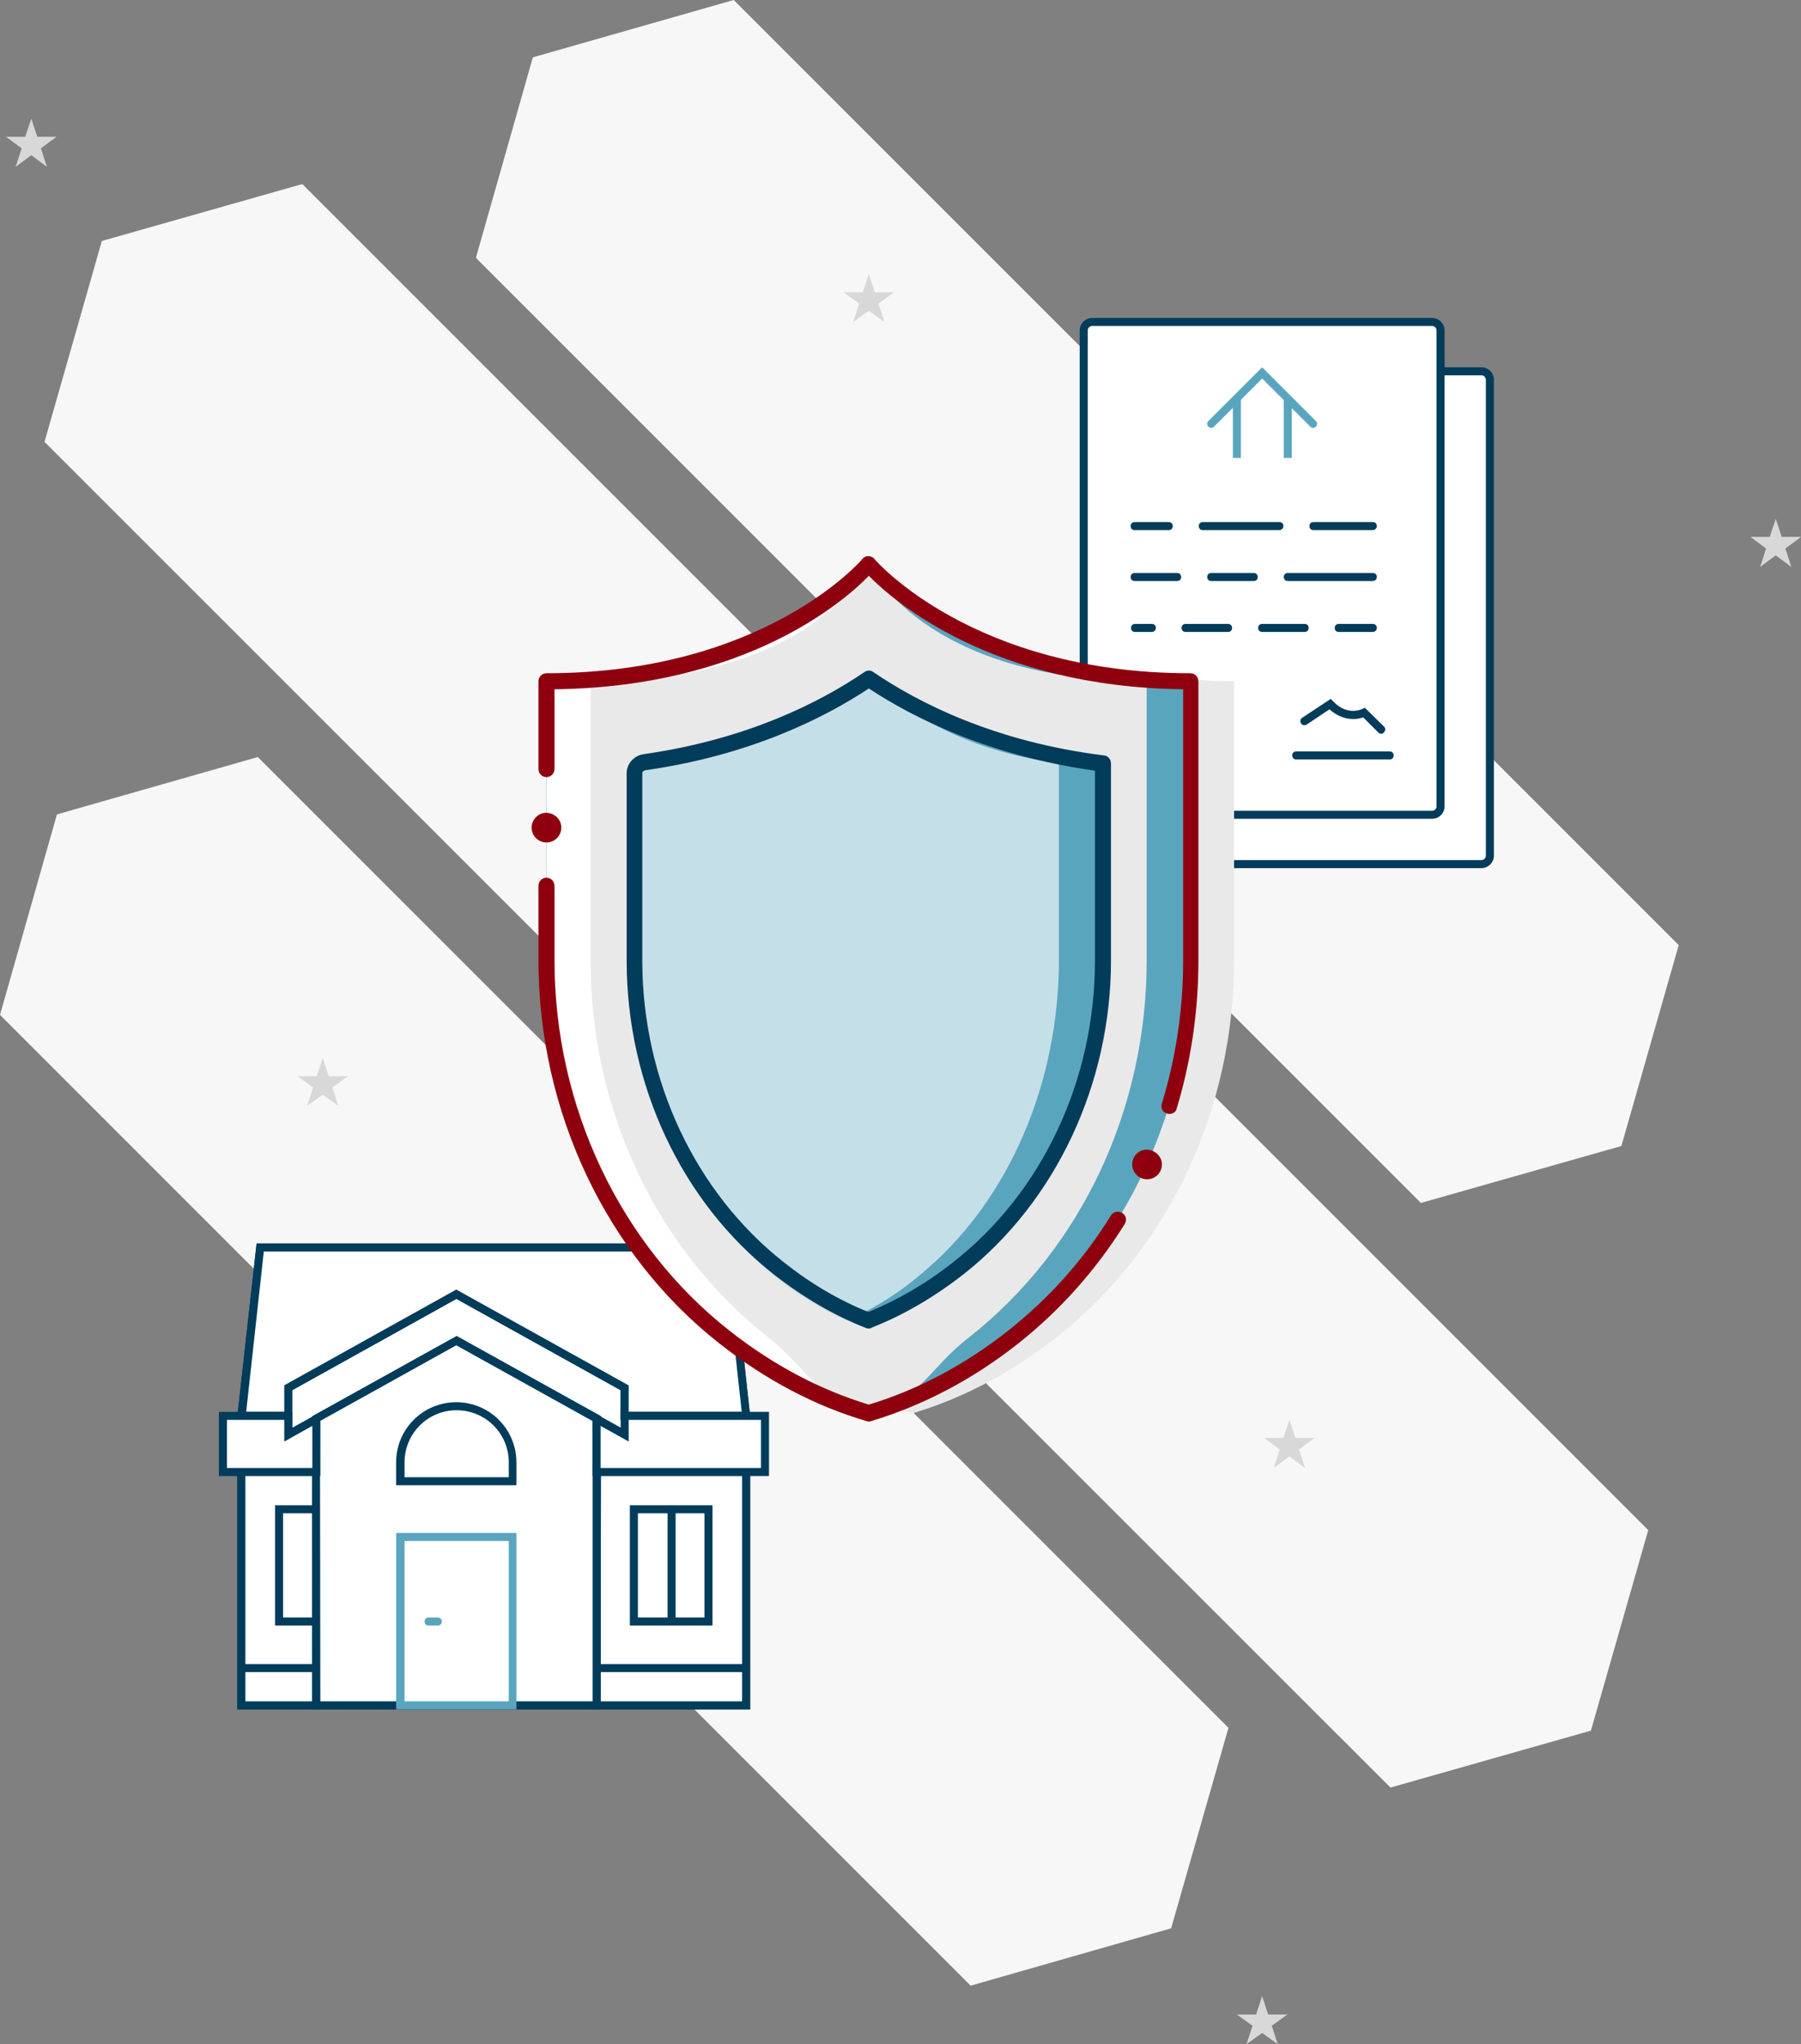 <?xml version="1.0" encoding="utf-8"?>
<!-- Generator: Adobe Illustrator 21.1.0, SVG Export Plug-In . SVG Version: 6.00 Build 0)  -->
<svg version="1.1" id="Слой_1" xmlns="http://www.w3.org/2000/svg" xmlns:xlink="http://www.w3.org/1999/xlink" x="0px" y="0px"
	 viewBox="0 0 449.2 509.8" style="enable-background:new 0 0 449.2 509.8;" xml:space="preserve">
<rect x="0" y="0" width="449.2" height="509.8" fill="#808080" stroke="none"/>
<style type="text/css">
	.st0{fill:#F7F7F7;}
	.st1{fill:#FFFFFF;}
	.st2{fill:#013C5A;}
	.st3{fill:#5AA5BE;}
	.st4{fill:#E9E9E9;}
	.st5{fill:#C5DFE8;}
	.st6{fill:#8E000E;}
	.st7{fill:#D8D8D8;}
</style>
<g>
	<g>
		<g>
			<polygon class="st0" points="354.4,300 118.7,64.3 132.9,14.3 183,0 418.7,235.7 404.4,285.8 			"/>
		</g>
		<g>
			<polygon class="st0" points="242.1,495.2 0,253.1 14.2,203.1 64.3,188.8 306.4,430.9 292.1,480.9 			"/>
		</g>
		<g>
			<polygon class="st0" points="396.8,431.6 346.8,445.8 11.1,110.2 25.4,60.1 75.4,45.9 411.1,381.6 			"/>
		</g>
	</g>
	
		<g id="_x31_1--House-Contract--_x28_house_x2C_-home_x2C_-property_x2C_-real_x2C_-estate_x2C_-webby_x29__9_" transform="translate(129, 476)">
		<g id="Fill-192_17_">
			<path class="st1" d="M240.5-260.5h-84.8c-1.2,0-2.1-0.9-2.1-2.1v-118.7c0-1.2,0.9-2.1,2.1-2.1h84.8c1.2,0,2.1,0.9,2.1,2.1v118.7
				C242.6-261.4,241.7-260.5,240.5-260.5"/>
		</g>
		<g id="Stroke-193_17_">
			<path class="st2" d="M240.5-259.5h-84.8c-1.7,0-3.1-1.4-3.1-3.1v-118.7c0-1.7,1.4-3.1,3.1-3.1h84.8c1.7,0,3.1,1.4,3.1,3.1v118.7
				C243.6-260.9,242.2-259.5,240.5-259.5z M155.7-382.4c-0.6,0-1.1,0.5-1.1,1.1v118.7c0,0.6,0.5,1.1,1.1,1.1h84.8
				c0.6,0,1.1-0.5,1.1-1.1v-118.7c0-0.6-0.5-1.1-1.1-1.1L155.7-382.4L155.7-382.4z"/>
		</g>
		<g id="Fill-192_16_">
			<path class="st1" d="M228.2-272.8h-84.8c-1.2,0-2.1-0.9-2.1-2.1v-118.7c0-1.2,0.9-2.1,2.1-2.1h84.8c1.2,0,2.1,0.9,2.1,2.1v118.7
				C230.3-273.7,229.4-272.8,228.2-272.8"/>
		</g>
		<g id="Stroke-193_16_">
			<path class="st2" d="M228.2-271.8h-84.8c-1.7,0-3.1-1.4-3.1-3.1v-118.7c0-1.7,1.4-3.1,3.1-3.1h84.8c1.7,0,3.1,1.4,3.1,3.1v118.7
				C231.3-273.2,229.9-271.8,228.2-271.8z M143.4-394.7c-0.6,0-1.1,0.5-1.1,1.1v118.7c0,0.6,0.5,1.1,1.1,1.1h84.8
				c0.6,0,1.1-0.5,1.1-1.1v-118.7c0-0.6-0.5-1.1-1.1-1.1H143.4z"/>
		</g>
		<g id="Stroke-194_9_">
			<rect x="178.5" y="-376.6" class="st3" width="2" height="14.8"/>
		</g>
		<g id="Stroke-195_9_">
			<rect x="191.2" y="-376.6" class="st3" width="2" height="14.8"/>
		</g>
		<g id="Stroke-196_9_">
			<path class="st3" d="M198.5-369.3c-0.3,0-0.5-0.1-0.7-0.3l-12-12l-12,12c-0.4,0.4-1,0.4-1.4,0s-0.4-1,0-1.4l13.4-13.4l13.4,13.4
				c0.4,0.4,0.4,1,0,1.4C199.1-369.4,198.8-369.3,198.5-369.3z"/>
		</g>
		<g>
			<g id="Stroke-197_9_">
				<path class="st2" d="M162.5-343.8H154c-0.6,0-1-0.4-1-1s0.4-1,1-1h8.5c0.6,0,1,0.4,1,1S163.1-343.8,162.5-343.8z"/>
			</g>
			<g id="Stroke-198_9_">
				<path class="st2" d="M213.4-343.8h-14.8c-0.6,0-1-0.4-1-1s0.4-1,1-1h14.8c0.6,0,1,0.4,1,1S213.9-343.8,213.4-343.8z"/>
			</g>
			<g id="Stroke-199_9_">
				<path class="st2" d="M190.1-343.8H171c-0.6,0-1-0.4-1-1s0.4-1,1-1h19.1c0.6,0,1,0.4,1,1S190.6-343.8,190.1-343.8z"/>
			</g>
		</g>
		<g>
			<g id="Stroke-203_9_">
				<path class="st2" d="M164.6-331.1H154c-0.6,0-1-0.4-1-1s0.4-1,1-1h10.6c0.6,0,1,0.4,1,1S165.2-331.1,164.6-331.1z"/>
			</g>
			<g id="Stroke-204_9_">
				<path class="st2" d="M213.4-331.1h-21.2c-0.6,0-1-0.4-1-1s0.4-1,1-1h21.2c0.6,0,1,0.4,1,1S213.9-331.1,213.4-331.1z"/>
			</g>
			<g id="Stroke-205_9_">
				<path class="st2" d="M183.7-331.1h-10.6c-0.6,0-1-0.4-1-1s0.4-1,1-1h10.6c0.6,0,1,0.4,1,1S184.3-331.1,183.7-331.1z"/>
			</g>
		</g>
		<g id="Stroke-206_9_">
			<path class="st2" d="M158.3-318.4h-4.2c-0.6,0-1-0.4-1-1s0.4-1,1-1h4.2c0.6,0,1,0.4,1,1S158.8-318.4,158.3-318.4z"/>
		</g>
		<g id="Stroke-207_9_">
			<path class="st2" d="M213.4-318.4h-8.5c-0.6,0-1-0.4-1-1s0.4-1,1-1h8.5c0.6,0,1,0.4,1,1S213.9-318.4,213.4-318.4z"/>
		</g>
		<g id="Stroke-208_9_">
			<path class="st2" d="M217.6-286.6h-23.3c-0.6,0-1-0.4-1-1s0.4-1,1-1h23.3c0.6,0,1,0.4,1,1S218.2-286.6,217.6-286.6z"/>
		</g>
		<g id="Stroke-209_9_">
			<path class="st2" d="M196.4-318.4h-10.6c-0.6,0-1-0.4-1-1s0.4-1,1-1h10.6c0.6,0,1,0.4,1,1S197-318.4,196.4-318.4z"/>
		</g>
		<g id="Stroke-210_9_">
			<path class="st2" d="M177.3-318.4h-10.6c-0.6,0-1-0.4-1-1s0.4-1,1-1h10.6c0.6,0,1,0.4,1,1S177.9-318.4,177.3-318.4z"/>
		</g>
		<g id="Stroke-211_9_">
			<path class="st2" d="M215.5-293c-0.3,0-0.5-0.1-0.7-0.3l-3.8-3.8c-1.9,0.7-5.3,0.8-8.4-2l-5.7,3.8c-0.5,0.3-1.1,0.2-1.4-0.3
				s-0.2-1.1,0.3-1.4l7.1-4.7l0.6,0.6c3.5,3.7,7.1,2,7.3,1.9l0.6-0.3l4.8,4.7c0.4,0.4,0.4,1,0,1.4C216-293.1,215.8-293,215.5-293z"
				/>
		</g>
	</g>
	
		<g id="_x32_7--House--_x28_house_x2C_-home_x2C_-property_x2C_-real_x2C_-estate_x2C_-webby_x29__8_" transform="translate(824, 609)">
		<g id="Fill-90_8_">
			<polygon class="st1" points="-637.9,-241.9 -675.2,-241.9 -675.2,-183.7 -637.9,-183.7 			"/>
			<path class="st2" d="M-636.9-182.7h-39.3V-243h39.3V-182.7z M-674.2-184.7h35.3V-241h-35.3V-184.7z"/>
		</g>
		<g id="Stroke-91_8_">
			<polygon class="st1" points="-637.9,-241.9 -675.2,-241.9 -675.2,-183.7 -637.9,-183.7 			"/>
			<path class="st2" d="M-636.9-182.7h-39.3V-243h39.3V-182.7z M-674.2-184.7h35.3V-241h-35.3V-184.7z"/>
		</g>
		<g id="Fill-92_8_">
			<polygon class="st1" points="-745.1,-241.9 -763.8,-241.9 -763.8,-183.7 -745.1,-183.7 			"/>
			<path class="st2" d="M-744.1-182.7h-20.7V-243h20.7V-182.7z M-762.8-184.7h16.7V-241h-16.7V-184.7z"/>
		</g>
		<g id="Stroke-93_8_">
			<polygon class="st1" points="-745.1,-241.9 -763.8,-241.9 -763.8,-183.7 -745.1,-183.7 			"/>
			<path class="st2" d="M-744.1-182.7h-20.7V-243h20.7V-182.7z M-762.8-184.7h16.7V-241h-16.7V-184.7z"/>
		</g>
		<g id="Stroke-395_8_">
			<polygon class="st1" points="-647.2,-232.6 -665.9,-232.6 -665.9,-204.6 -647.2,-204.6 			"/>
			<path class="st2" d="M-646.2-203.6h-20.7v-30h20.6v30H-646.2z M-664.9-205.6h16.6v-26h-16.6V-205.6z"/>
		</g>
		<g id="Stroke-396_8_">
			<polygon class="st1" points="-745.1,-232.6 -754.4,-232.6 -754.4,-204.6 -745.1,-204.6 			"/>
			<path class="st2" d="M-744.1-203.6h-11.3v-30h11.3V-203.6z M-753.4-205.6h7.3v-26h-7.3V-205.6z"/>
		</g>
		<g id="Stroke-397_8_">
			<path class="st1" d="M-656.5-204.6v-28"/>
			<rect x="-657.5" y="-232.6" class="st2" width="2" height="28"/>
		</g>
		<g id="Fill-414_8_">
			<polygon class="st1" points="-752.1,-262.9 -752.1,-251.3 -710.2,-274.6 -668.2,-251.3 -668.2,-262.9 -710.2,-286.2 			"/>
			<path class="st2" d="M-667.2-249.6l-43-23.9l-43,23.9v-13.9l0.5-0.3l42.4-23.6l43,23.9L-667.2-249.6L-667.2-249.6z M-751.1-262.3
				v9.4l41-22.8l41,22.8v-9.4l-41-22.8L-751.1-262.3z"/>
		</g>
		<g id="Stroke-415_8_">
			<polygon class="st1" points="-752.1,-262.9 -752.1,-251.3 -710.2,-274.6 -668.2,-251.3 -668.2,-262.9 -710.2,-286.2 			"/>
			<path class="st2" d="M-667.2-249.6l-43-23.9l-43,23.9v-13.9l0.5-0.3l42.4-23.6l43,23.9L-667.2-249.6L-667.2-249.6z M-751.1-262.3
				v9.4l41-22.8l41,22.8v-9.4l-41-22.8L-751.1-262.3z"/>
		</g>
		<g id="Fill-416_8_">
			<polygon class="st1" points="-745.1,-255.2 -745.1,-183.7 -675.2,-183.7 -675.2,-255.2 -710.2,-274.6 			"/>
			<path class="st2" d="M-674.2-182.7h-71.9v-73.1l36-20l36,20L-674.2-182.7L-674.2-182.7z M-744.1-184.7h67.9v-69.9l-34-18.9
				l-34,18.9L-744.1-184.7L-744.1-184.7z"/>
		</g>
		<g id="Stroke-417_8_">
			<polygon class="st1" points="-745.1,-255.2 -745.1,-183.7 -675.2,-183.7 -675.2,-255.2 -710.2,-274.6 			"/>
			<path class="st2" d="M-674.2-182.7h-71.9v-73.1l36-20l36,20L-674.2-182.7L-674.2-182.7z M-744.1-184.7h67.9v-69.9l-34-18.9
				l-34,18.9L-744.1-184.7L-744.1-184.7z"/>
		</g>
		<g id="Fill-455_8_">
			<polygon class="st1" points="-668.2,-255.9 -637.9,-255.9 -642.5,-297.9 -759.1,-297.9 -763.8,-255.9 -752.1,-255.9 
				-752.1,-262.9 -710.2,-286.2 -668.2,-262.9 			"/>
			<path class="st2" d="M-636.8-254.9h-32.4v-7.4l-41-22.8l-41,22.8v7.4h-13.7l4.9-44h118.4L-636.8-254.9z M-667.2-256.9h28.2
				l-4.4-40h-114.8l-4.4,40h9.5v-6.6l0.5-0.3l42.4-23.6l43,23.9V-256.9z"/>
		</g>
		<g id="Stroke-456_8_">
			<polygon class="st1" points="-668.2,-255.9 -637.9,-255.9 -642.5,-297.9 -759.1,-297.9 -763.8,-255.9 -752.1,-255.9 
				-752.1,-262.9 -710.2,-286.2 -668.2,-262.9 			"/>
			<path class="st2" d="M-636.8-254.9h-32.4v-7.4l-41-22.8l-41,22.8v7.4h-13.7l4.9-44h118.4L-636.8-254.9z M-667.2-256.9h28.2
				l-4.4-40h-114.8l-4.4,40h9.5v-6.6l0.5-0.3l42.4-23.6l43,23.9V-256.9z"/>
		</g>
		<g id="Stroke-458_8_">
			<polygon class="st1" points="-675.2,-255.2 -675.2,-241.9 -633.2,-241.9 -633.2,-255.9 -668.2,-255.9 -668.2,-251.3 			"/>
			<path class="st2" d="M-632.2-240.9h-44v-15.9l7,3.9v-4h37V-240.9z M-674.2-242.9h40v-12h-33v5.4l-7-3.9V-242.9z"/>
		</g>
		<g id="Stroke-460_8_">
			<polygon class="st1" points="-768.4,-255.9 -768.4,-241.9 -745.1,-241.9 -745.1,-255.2 -752.1,-251.3 -752.1,-255.9 			"/>
			<path class="st2" d="M-744.1-240.9h-25.3v-16h18.3v4l7-3.9V-240.9z M-767.4-242.9h21.3v-10.5l-7,3.9v-5.4h-14.3V-242.9z"/>
		</g>
		<g id="Stroke-462_8_">
			<polygon class="st1" points="-696.2,-225.6 -724.1,-225.6 -724.1,-183.7 -696.2,-183.7 			"/>
			<path class="st3" d="M-695.2-182.7h-30v-44h30V-182.7z M-723.1-184.7h26v-40h-26V-184.7z"/>
		</g>
		<g id="Stroke-463_8_">
			<path class="st1" d="M-714.8-204.6h-2.3"/>
			<path class="st3" d="M-714.8-203.6h-2.3c-0.6,0-1-0.4-1-1c0-0.6,0.4-1,1-1h2.3c0.6,0,1,0.4,1,1
				C-713.8-204-714.3-203.6-714.8-203.6z"/>
		</g>
		<g id="Stroke-464_8_">
			<path class="st1" d="M-675.2-193h37.3"/>
			<rect x="-675.2" y="-194" class="st2" width="37.3" height="2"/>
		</g>
		<g id="Stroke-465_8_">
			<path class="st1" d="M-763.8-193h18.7"/>
			<rect x="-763.8" y="-194" class="st2" width="18.7" height="2"/>
		</g>
		<g id="Stroke-467_8_">
			<path class="st1" d="M-724.1-239.6v-4.7c0-7.7,6.3-14,14-14s14,6.3,14,14v4.7H-724.1L-724.1-239.6z"/>
			<path class="st2" d="M-695.2-238.6h-30v-5.7c0-8.3,6.7-15,15-15s15,6.7,15,15V-238.6z M-723.1-240.6h26v-3.7c0-7.2-5.8-13-13-13
				s-13,5.8-13,13V-240.6z"/>
		</g>
	</g>
	
		<g id="_x34_9--Antivirus--_x28_security_x2C_-protection_x2C_-secure_x2C_-yellow_x29__2_" transform="translate(128, 402)">
		<g id="Fill-356_2_">
			<path class="st4" d="M159.9-233.5c-1.2,1.2-40.8-6.4-42.8-7.7c-7.5-4.9-15.2-9.8-21-16.7c-8.4,7.7-32.8,25.8-76.9,25.8v69.7
				c0,36.4,15.8,71.5,44.4,94c10.1,8,22.1,14.8,35.9,18.9c13.8-4.1,25.8-11,35.9-18.9c28.6-22.5,44.4-57.6,44.4-94v-69.7
				C172.8-232.1,166.1-232.7,159.9-233.5"/>
		</g>
		<g id="Fill-357_2_">
			<path class="st3" d="M88.7-261.3c0,0-24.3,29.2-80.4,29.2v69.7c0,36.4,15.8,71.5,44.4,94c10.1,8,22.1,14.8,35.9,18.9
				c13.8-4.1,25.8-11,35.9-18.9c28.6-22.5,44.4-57.6,44.4-94v-69.7C113.1-232.1,88.7-261.3,88.7-261.3"/>
		</g>
		<g id="Fill-360_2_">
			<path class="st4" d="M88.7-261.3c0,0-24.3,29.2-80.4,29.2v69.7c0,36.4,15.8,71.5,44.4,94c10.1,8,22.1,14.8,35.9,18.9
				c13.8-4.1,14.8-11,25-18.9c28.6-22.5,44.4-57.6,44.4-94v-69.7C102.1-232.1,88.7-261.3,88.7-261.3"/>
		</g>
		<g id="Fill-361_2_">
			<path class="st3" d="M88.7-72.7c-7.8-3-15.3-7.4-22.4-13c-22.6-17.7-36.1-46.4-36.1-76.8v-46.8c0-1.4,1-2.5,2.4-2.7
				c25.7-3.7,44.2-12.8,56.1-20.9c12.3,8.3,31.4,17.7,58.4,21.2v49.1c0,30.3-13.5,59-36.1,76.8C104-80.1,96.5-75.7,88.7-72.7"/>
		</g>
		<g id="Fill-362_2_">
			<path class="st5" d="M83.2-72.7c-7-3-13.8-7.4-20.3-13c-20.5-17.7-32.7-46.4-32.7-76.8v-46.8c0-1.4,0.9-2.5,2.1-2.7
				c23.3-3.7,45.5-12.1,56.3-20.2c11.1,8.3,23,17.1,47.5,20.6v49.1c0,30.3-12.2,59-32.7,76.8C97.1-80.1,90.3-75.7,83.2-72.7"/>
		</g>
		<g id="Fill-363_2_">
			<path class="st1" d="M88.7-261.3c0,0-13.4,29.2-69.4,29.2v69.7c0,36.4,15.8,71.5,44.4,94c10.1,8,11.1,14.8,25,18.9
				c-13.8-4.1-25.8-11-35.9-18.9C24.2-90.9,8.4-126,8.4-162.4v-69.7C64.4-232.1,88.7-261.3,88.7-261.3"/>
		</g>
		<g id="Stroke-387_2_">
			<path class="st6" d="M163.7-124.2c-0.2,0-0.4,0-0.6-0.1c-1.1-0.3-1.7-1.4-1.3-2.5c3.5-11.5,5.3-23.5,5.3-35.6v-67.7
				c-47.8-0.6-72.2-22-78.4-28.3c-6.1,6.3-30.5,27.7-78.4,28.3v19.9c0,1.1-0.9,2-2,2s-2-0.9-2-2v-21.9c0-1.1,0.9-2,2-2
				c54.3,0,78.6-28.2,78.8-28.5c0.4-0.5,0.9-0.7,1.5-0.7l0,0c0.6,0,1.2,0.3,1.5,0.7c0.2,0.3,24.5,28.5,78.8,28.5c1.1,0,2,0.9,2,2
				v69.7c0,12.5-1.8,24.9-5.4,36.8C165.4-124.8,164.6-124.2,163.7-124.2z"/>
		</g>
		<g id="Stroke-388_2_">
			<path class="st6" d="M88.7-47.5c-0.2,0-0.4,0-0.6-0.1c-12.9-3.8-25.2-10.3-36.6-19.3c-28.3-22.2-45.2-58-45.2-95.6v-18.6
				c0-1.1,0.9-2,2-2s2,0.9,2,2v18.6c0,36.4,16.3,70.9,43.7,92.4c10.8,8.5,22.5,14.7,34.7,18.4c12.2-3.7,23.9-9.9,34.7-18.4
				c10.1-8,18.8-17.6,25.7-28.8c0.6-0.9,1.8-1.2,2.8-0.6s1.2,1.8,0.6,2.8c-7.2,11.5-16.1,21.5-26.6,29.8
				c-11.4,9-23.7,15.4-36.6,19.3C89.1-47.5,88.9-47.5,88.7-47.5z"/>
		</g>
		<g id="Fill-389_2_">
			<path class="st6" d="M161.8-111.6c0,2-1.6,3.7-3.7,3.7c-2,0-3.7-1.6-3.7-3.7s1.6-3.7,3.7-3.7
				C160.1-115.2,161.8-113.6,161.8-111.6"/>
		</g>
		<g id="Fill-390_9_">
			<path class="st6" d="M12-195.6c0,2-1.6,3.7-3.7,3.7c-2,0-3.7-1.6-3.7-3.7c0-2,1.6-3.7,3.7-3.7C10.4-199.2,12-197.6,12-195.6"/>
		</g>
		<g id="Stroke-418_2_">
			<path class="st2" d="M88.7-70.7c-0.2,0-0.5,0-0.7-0.1c-7.9-3.1-15.6-7.6-22.9-13.3c-23.1-18.1-36.8-47.4-36.8-78.3v-46.8
				c0-2.3,1.8-4.3,4.1-4.7c26.2-3.7,44.5-13.2,55.2-20.5c0.7-0.5,1.6-0.5,2.2,0c11.2,7.6,30.2,17.4,57.6,20.8c1,0.1,1.7,1,1.7,2
				v49.1c0,30.9-13.8,60.2-36.8,78.3c-7.3,5.7-15,10.2-22.9,13.3C89.2-70.7,89-70.7,88.7-70.7z M88.7-230.3
				c-11.2,7.4-29.7,16.7-55.8,20.4c-0.4,0.1-0.7,0.4-0.7,0.7v46.8c0,29.7,13.2,57.8,35.3,75.2c6.7,5.3,13.8,9.5,21.1,12.4
				c7.3-3,14.4-7.1,21.1-12.4c22.3-17.4,35.4-45.5,35.4-75.2v-47.4C118.8-213.5,100.1-222.8,88.7-230.3z"/>
		</g>
	</g>
	<g>
		<polygon class="st7" points="82.9,271.2 86.8,268.4 82,268.4 80.5,263.8 79,268.4 74.2,268.4 78.1,271.2 76.6,275.8 80.5,273 
			84.4,275.8 		"/>
	</g>
	<g>
		<polygon class="st7" points="324,361.5 327.9,358.6 323.1,358.6 321.6,354.1 320.1,358.6 315.3,358.6 319.2,361.5 317.7,366.1 
			321.6,363.2 325.5,366.1 		"/>
	</g>
	<g>
		<polygon class="st7" points="219.1,75.7 223,72.9 218.2,72.9 216.7,68.3 215.2,72.9 210.4,72.9 214.3,75.7 212.8,80.3 216.7,77.5 
			220.6,80.3 		"/>
	</g>
	<g>
		<polygon class="st7" points="10.2,37 14.1,34.1 9.3,34.1 7.8,29.6 6.3,34.1 1.5,34.1 5.4,37 3.9,41.6 7.8,38.7 11.7,41.6 		"/>
	</g>
	<g>
		<polygon class="st7" points="317.2,505.2 321.1,502.4 316.3,502.4 314.8,497.8 313.3,502.4 308.5,502.4 312.4,505.2 310.9,509.8 
			314.8,507 318.7,509.8 		"/>
	</g>
	<g>
		<polygon class="st7" points="445.3,136.8 449.2,133.9 444.4,133.9 442.9,129.4 441.4,133.9 436.6,133.9 440.5,136.8 439,141.4 
			442.9,138.5 446.8,141.4 		"/>
	</g>
</g>
</svg>
